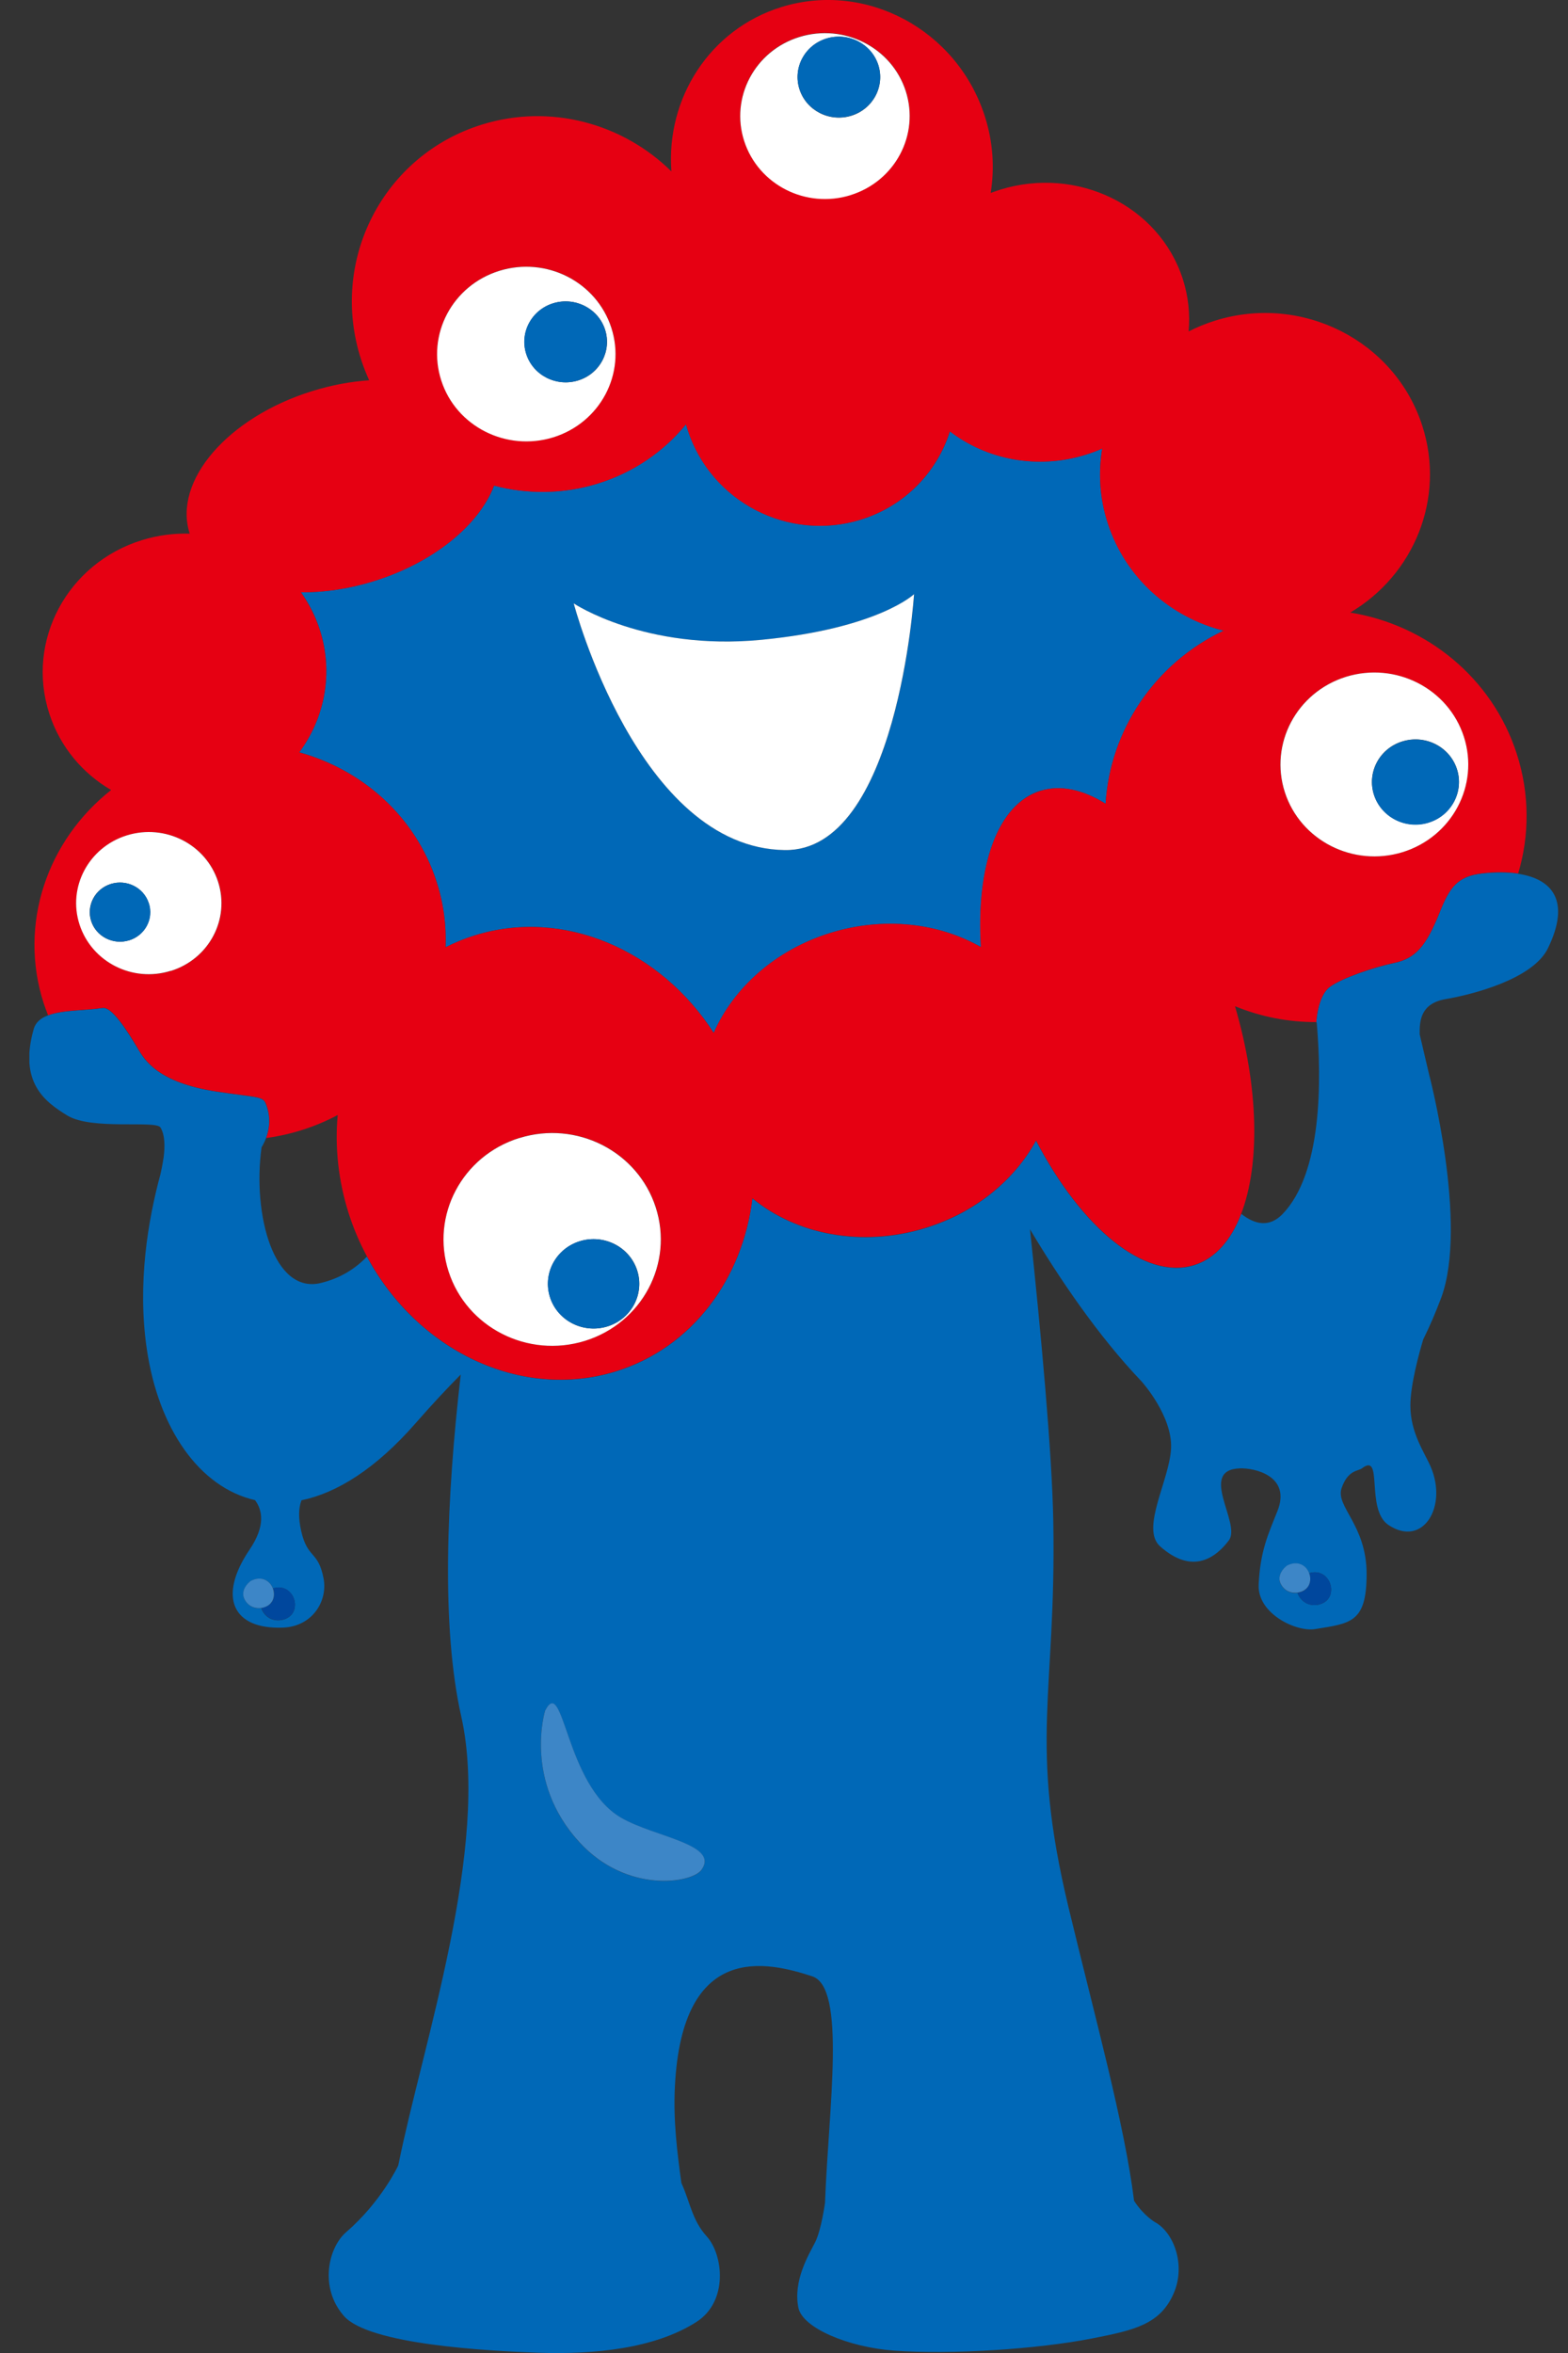 <svg width="32" height="48" viewBox="0 0 32 48" fill="none" xmlns="http://www.w3.org/2000/svg">
<rect x="0" y="0" width="32" height="48" fill="#333333" stroke="none"/>
<g clip-path="url(#clip0_15402_219776)">
<path d="M30.983 17.821C30.764 17.789 30.515 17.789 30.253 17.818C29.74 17.875 29.582 18.108 29.382 18.61C29.102 19.311 28.884 19.555 28.447 19.646C28.047 19.73 27.388 19.951 27.139 20.134C26.897 20.312 26.864 20.828 26.863 20.853V20.857L26.872 20.862C26.975 22.051 26.981 23.935 26.173 24.768C25.913 25.035 25.624 24.992 25.331 24.762C25.124 25.302 24.8 25.676 24.367 25.811C23.359 26.122 22.069 25.046 21.143 23.269C20.703 24.072 19.91 24.736 18.89 25.051C17.585 25.455 16.248 25.184 15.355 24.447C15.157 26.092 14.126 27.495 12.569 27.977C10.628 28.577 8.516 27.55 7.488 25.635C7.255 25.877 6.95 26.075 6.548 26.172C5.587 26.407 5.149 24.777 5.338 23.404C5.363 23.363 5.398 23.299 5.429 23.219C5.494 23.046 5.538 22.794 5.423 22.514C5.362 22.361 5.236 22.391 4.427 22.27C3.217 22.087 2.948 21.622 2.808 21.385C2.589 21.019 2.278 20.531 2.091 20.563C1.747 20.618 1.28 20.599 0.978 20.714C0.834 20.768 0.729 20.853 0.689 20.988C0.377 22.085 0.92 22.478 1.374 22.756C1.873 23.061 3.181 22.847 3.275 23C3.368 23.153 3.368 23.397 3.339 23.611C3.315 23.769 3.288 23.895 3.275 23.952C3.022 24.882 2.8 26.18 2.995 27.513C3.233 29.147 4.07 30.342 5.205 30.602C5.356 30.805 5.422 31.127 5.094 31.611C4.441 32.574 4.743 33.242 5.773 33.203C6.369 33.181 6.691 32.67 6.604 32.202C6.495 31.627 6.277 31.807 6.147 31.233C6.082 30.947 6.098 30.747 6.153 30.605C6.875 30.456 7.666 29.964 8.478 29.037C8.829 28.636 9.136 28.309 9.403 28.04C9.112 30.564 9.001 33.181 9.413 35.013C10.007 37.662 8.629 41.694 8.134 44.144L8.125 44.179C8.125 44.179 7.785 44.913 7.061 45.538C6.704 45.846 6.508 46.663 7.019 47.245C7.53 47.829 9.942 47.957 10.975 47.994C12.125 48.035 13.358 47.911 14.209 47.369C14.868 46.951 14.762 45.995 14.422 45.62C14.122 45.288 14.086 44.927 13.906 44.532C13.822 43.925 13.738 43.261 13.773 42.572C13.918 39.584 15.672 40.021 16.576 40.316C17.273 40.544 16.912 42.99 16.838 44.909V44.929C16.838 44.929 16.762 45.495 16.634 45.744C16.507 45.995 16.181 46.522 16.294 47.078C16.38 47.492 17.318 47.884 18.251 47.952C19.401 48.035 21.16 47.925 22.293 47.702C23.144 47.535 23.676 47.419 23.952 46.785C24.207 46.203 23.952 45.536 23.568 45.329C23.568 45.329 23.343 45.201 23.144 44.895C22.955 43.348 22.335 41.108 21.808 38.915C20.987 35.499 21.558 34.586 21.496 31.048C21.471 29.63 21.244 27.187 21.02 25.076C21.605 26.058 22.404 27.246 23.301 28.184L23.314 28.2C23.314 28.2 23.93 28.891 23.899 29.546C23.868 30.201 23.27 31.184 23.676 31.545C24.345 32.14 24.823 31.764 25.08 31.421C25.335 31.077 24.441 29.984 25.304 29.954C25.606 29.943 26.357 30.11 26.069 30.828C25.884 31.292 25.718 31.639 25.687 32.327C25.66 32.918 26.453 33.295 26.837 33.233C27.561 33.115 27.89 33.106 27.89 32.108C27.89 31.109 27.252 30.733 27.379 30.359C27.506 29.984 27.719 30.011 27.794 29.954C28.241 29.61 27.859 30.79 28.336 31.109C29.038 31.577 29.549 30.735 29.198 29.922C29.075 29.633 28.783 29.234 28.783 28.672C28.783 28.259 28.954 27.63 29.045 27.324C29.184 27.045 29.305 26.758 29.411 26.477C29.971 24.967 29.162 21.905 29.162 21.905L28.973 21.099C28.969 20.826 28.989 20.47 29.504 20.381C30.033 20.291 31.281 19.979 31.59 19.345C32.063 18.373 31.674 17.928 30.981 17.825L30.983 17.821ZM5.973 32.905C5.873 33.069 5.574 33.122 5.411 32.939C5.369 32.893 5.345 32.846 5.333 32.804C5.232 32.818 5.122 32.791 5.045 32.704C4.825 32.458 5.12 32.25 5.12 32.25C5.342 32.138 5.511 32.25 5.571 32.403C5.911 32.296 6.115 32.668 5.975 32.903L5.973 32.905ZM14.317 38.146C14.126 38.417 12.796 38.638 11.826 37.585C10.679 36.336 11.124 34.899 11.124 34.899C11.508 34.15 11.528 36.419 12.678 37.085C13.358 37.478 14.686 37.623 14.317 38.146ZM27.121 32.594C27.023 32.757 26.724 32.811 26.559 32.627C26.517 32.581 26.493 32.535 26.48 32.492C26.381 32.506 26.271 32.48 26.193 32.394C25.973 32.149 26.266 31.94 26.266 31.94C26.488 31.828 26.659 31.94 26.717 32.093C27.057 31.985 27.263 32.36 27.121 32.594Z" fill="#0068B7"/>
<path d="M21.236 16.131C21.646 16.005 22.104 16.11 22.564 16.395C22.655 14.903 23.559 13.536 24.973 12.865C23.89 12.589 22.972 11.793 22.608 10.671C22.442 10.162 22.411 9.642 22.495 9.149C22.386 9.197 22.273 9.24 22.157 9.276C21.163 9.584 20.132 9.372 19.386 8.799C19.123 9.63 18.47 10.321 17.567 10.6C16.092 11.058 14.509 10.237 14.035 8.768C14.022 8.731 14.011 8.694 14 8.656C13.549 9.206 12.936 9.635 12.203 9.863C11.49 10.084 10.761 10.084 10.084 9.906C9.778 10.705 8.858 11.474 7.626 11.855C7.115 12.014 6.611 12.087 6.142 12.083C6.306 12.311 6.437 12.566 6.526 12.845C6.811 13.728 6.626 14.647 6.107 15.346C7.399 15.704 8.479 16.657 8.909 17.981C9.052 18.428 9.111 18.88 9.094 19.323C9.283 19.227 9.485 19.145 9.695 19.079C11.512 18.517 13.48 19.384 14.566 21.07C14.968 20.155 15.819 19.38 16.945 19.031C18.042 18.691 19.163 18.83 20.021 19.32C19.919 17.677 20.352 16.402 21.238 16.128L21.236 16.131ZM16.017 17.34C13.018 17.303 11.708 12.309 11.708 12.309C11.708 12.309 13.154 13.283 15.539 13.053C17.922 12.822 18.655 12.122 18.655 12.122C18.655 12.122 18.319 17.37 16.019 17.342L16.017 17.34Z" fill="#0068B7"/>
<path d="M2.81 21.382C2.952 21.619 3.219 22.084 4.429 22.267C5.238 22.388 5.364 22.358 5.426 22.511C5.54 22.791 5.497 23.042 5.431 23.216C5.668 23.184 5.904 23.132 6.139 23.059C6.404 22.977 6.655 22.872 6.892 22.746C6.832 23.399 6.903 24.087 7.121 24.768C7.219 25.071 7.343 25.359 7.489 25.63C8.516 27.546 10.628 28.575 12.569 27.973C14.126 27.49 15.156 26.087 15.356 24.443C16.249 25.18 17.584 25.45 18.89 25.046C19.909 24.731 20.704 24.067 21.144 23.264C22.07 25.041 23.36 26.118 24.367 25.806C24.8 25.673 25.124 25.297 25.331 24.758C25.715 23.757 25.693 22.192 25.204 20.526C25.724 20.74 26.286 20.852 26.863 20.85C26.863 20.825 26.896 20.309 27.14 20.131C27.389 19.948 28.047 19.727 28.448 19.643C28.884 19.552 29.102 19.308 29.382 18.607C29.582 18.105 29.743 17.872 30.254 17.815C30.516 17.785 30.765 17.785 30.983 17.818C31.214 17.046 31.22 16.2 30.954 15.376C30.45 13.815 29.101 12.745 27.556 12.496C28.857 11.728 29.504 10.164 29.026 8.684C28.466 6.95 26.576 5.991 24.804 6.539C24.613 6.598 24.429 6.674 24.258 6.761C24.289 6.409 24.253 6.046 24.138 5.69C23.656 4.198 21.988 3.383 20.413 3.869C20.347 3.89 20.284 3.913 20.218 3.936C20.3 3.427 20.267 2.89 20.095 2.361C19.527 0.604 17.67 -0.39 15.947 0.144C14.485 0.597 13.59 2.005 13.702 3.497C12.715 2.523 11.239 2.106 9.837 2.541C7.82 3.165 6.714 5.311 7.369 7.333C7.416 7.479 7.472 7.621 7.534 7.758C7.159 7.783 6.768 7.855 6.375 7.977C4.645 8.513 3.525 9.815 3.872 10.886C3.55 10.877 3.223 10.918 2.899 11.018C1.373 11.49 0.525 13.074 1.006 14.557C1.226 15.237 1.686 15.777 2.268 16.116C0.969 17.138 0.369 18.846 0.891 20.464C0.918 20.547 0.949 20.629 0.982 20.711C1.284 20.596 1.751 20.615 2.095 20.56C2.283 20.53 2.594 21.017 2.812 21.382H2.81ZM27.469 13.806C28.478 13.494 29.553 14.041 29.874 15.029C30.192 16.017 29.634 17.069 28.624 17.382C27.614 17.694 26.539 17.147 26.219 16.159C25.901 15.173 26.459 14.119 27.469 13.806ZM11.938 27.352C10.77 27.713 9.524 27.079 9.155 25.936C8.786 24.793 9.431 23.574 10.601 23.212C11.769 22.851 13.015 23.483 13.384 24.626C13.753 25.769 13.108 26.988 11.94 27.35L11.938 27.352ZM20.02 19.321C19.161 18.83 18.041 18.692 16.944 19.032C15.818 19.381 14.967 20.156 14.565 21.071C13.479 19.385 11.511 18.518 9.693 19.081C9.484 19.145 9.284 19.227 9.093 19.325C9.111 18.881 9.053 18.427 8.907 17.982C8.48 16.656 7.398 15.705 6.106 15.348C6.625 14.65 6.81 13.729 6.525 12.846C6.434 12.567 6.303 12.312 6.141 12.084C6.61 12.086 7.116 12.015 7.625 11.857C8.857 11.476 9.779 10.705 10.082 9.907C10.757 10.085 11.489 10.085 12.202 9.864C12.935 9.637 13.548 9.208 13.999 8.657C14.01 8.695 14.021 8.732 14.034 8.77C14.508 10.238 16.091 11.057 17.566 10.601C18.468 10.322 19.121 9.629 19.385 8.8C20.131 9.373 21.162 9.585 22.155 9.277C22.272 9.241 22.385 9.199 22.494 9.151C22.412 9.644 22.441 10.164 22.607 10.673C22.968 11.794 23.887 12.592 24.971 12.866C23.558 13.537 22.654 14.906 22.563 16.396C22.103 16.109 21.646 16.004 21.235 16.133C20.351 16.407 19.916 17.68 20.018 19.325L20.02 19.321ZM16.314 0.75C17.226 0.468 18.197 0.962 18.485 1.852C18.772 2.744 18.268 3.694 17.357 3.975C16.447 4.257 15.476 3.764 15.187 2.873C14.899 1.982 15.403 1.031 16.313 0.75H16.314ZM10.192 5.522C11.15 5.225 12.173 5.747 12.476 6.683C12.778 7.621 12.247 8.622 11.29 8.919C10.332 9.215 9.309 8.697 9.006 7.758C8.702 6.82 9.233 5.82 10.192 5.522ZM1.626 18.86C1.378 18.096 1.811 17.281 2.592 17.041C3.372 16.798 4.205 17.222 4.453 17.986C4.7 18.751 4.267 19.565 3.487 19.807C2.706 20.049 1.873 19.625 1.628 18.862L1.626 18.86Z" fill="#E60012"/>
<path d="M28.626 17.383C29.635 17.069 30.194 16.017 29.875 15.029C29.555 14.041 28.48 13.495 27.471 13.806C26.463 14.12 25.903 15.172 26.221 16.16C26.539 17.146 27.616 17.694 28.626 17.383ZM28.62 15.124C29.088 14.979 29.586 15.232 29.734 15.69C29.881 16.145 29.623 16.635 29.155 16.779C28.688 16.923 28.189 16.671 28.04 16.213C27.893 15.756 28.151 15.268 28.619 15.124H28.62Z" fill="white"/>
<path d="M29.155 16.783C29.622 16.639 29.88 16.149 29.733 15.693C29.586 15.236 29.087 14.981 28.62 15.127C28.152 15.271 27.894 15.759 28.041 16.217C28.189 16.674 28.689 16.929 29.157 16.783H29.155Z" fill="#0068B7"/>
<path d="M10.601 23.214C9.433 23.575 8.785 24.795 9.155 25.938C9.524 27.081 10.77 27.714 11.938 27.353C13.104 26.99 13.751 25.772 13.382 24.629C13.013 23.486 11.767 22.852 10.599 23.216L10.601 23.214ZM12.396 27.059C11.905 27.21 11.381 26.945 11.226 26.465C11.07 25.984 11.343 25.471 11.834 25.32C12.325 25.169 12.849 25.434 13.004 25.915C13.158 26.395 12.887 26.908 12.396 27.059Z" fill="white"/>
<path d="M11.832 25.32C11.341 25.471 11.069 25.984 11.224 26.465C11.379 26.945 11.903 27.21 12.394 27.059C12.885 26.908 13.158 26.395 13.001 25.915C12.845 25.434 12.321 25.169 11.832 25.32Z" fill="#0068B7"/>
<path d="M11.29 8.922C12.249 8.624 12.78 7.624 12.476 6.686C12.172 5.748 11.15 5.228 10.191 5.525C9.233 5.822 8.702 6.823 9.005 7.761C9.307 8.699 10.332 9.217 11.29 8.922ZM11.29 6.187C11.734 6.05 12.209 6.291 12.349 6.725C12.489 7.159 12.243 7.624 11.8 7.761C11.356 7.898 10.883 7.658 10.741 7.223C10.601 6.787 10.846 6.324 11.29 6.187Z" fill="white"/>
<path d="M11.797 7.761C12.241 7.624 12.487 7.159 12.347 6.725C12.207 6.29 11.732 6.05 11.288 6.187C10.844 6.324 10.598 6.789 10.739 7.223C10.879 7.657 11.353 7.898 11.797 7.761Z" fill="#0068B7"/>
<path d="M17.356 3.981C18.267 3.699 18.771 2.749 18.484 1.857C18.197 0.967 17.225 0.474 16.314 0.755C15.404 1.036 14.899 1.987 15.188 2.879C15.477 3.769 16.447 4.264 17.358 3.981H17.356ZM16.865 0.787C17.309 0.65 17.782 0.89 17.924 1.325C18.064 1.759 17.818 2.224 17.374 2.361C16.93 2.498 16.456 2.257 16.316 1.821C16.176 1.387 16.421 0.924 16.865 0.787Z" fill="white"/>
<path d="M17.374 2.358C17.818 2.221 18.064 1.757 17.924 1.322C17.782 0.888 17.309 0.648 16.865 0.785C16.421 0.922 16.176 1.386 16.316 1.819C16.456 2.255 16.931 2.495 17.374 2.358Z" fill="#0068B7"/>
<path d="M3.484 19.807C4.265 19.565 4.697 18.752 4.45 17.986C4.203 17.222 3.371 16.799 2.589 17.041C1.809 17.283 1.376 18.098 1.623 18.86C1.871 19.624 2.702 20.048 3.482 19.805L3.484 19.807ZM2.635 19.182C2.311 19.282 1.963 19.108 1.86 18.789C1.758 18.472 1.938 18.132 2.262 18.032C2.587 17.931 2.933 18.107 3.035 18.426C3.139 18.744 2.958 19.083 2.633 19.184L2.635 19.182Z" fill="white"/>
<path d="M3.038 18.425C2.936 18.107 2.588 17.932 2.264 18.032C1.941 18.132 1.761 18.472 1.862 18.788C1.964 19.107 2.314 19.283 2.637 19.182C2.963 19.082 3.143 18.742 3.039 18.424L3.038 18.425Z" fill="#0068B7"/>
<path d="M11.709 12.31C11.709 12.31 13.019 17.303 16.018 17.341C18.317 17.371 18.654 12.121 18.654 12.121C18.654 12.121 17.921 12.822 15.538 13.052C13.155 13.282 11.707 12.308 11.707 12.308L11.709 12.31Z" fill="white"/>
<path d="M12.678 37.082C11.529 36.415 11.509 34.147 11.125 34.896C11.125 34.896 10.677 36.333 11.827 37.583C12.795 38.635 14.124 38.416 14.317 38.143C14.688 37.62 13.359 37.476 12.678 37.082Z" fill="#3D86C7"/>
<path d="M26.717 32.092C26.75 32.179 26.748 32.279 26.699 32.362C26.657 32.432 26.571 32.48 26.48 32.492C26.493 32.535 26.517 32.581 26.559 32.628C26.722 32.811 27.021 32.758 27.121 32.594C27.263 32.359 27.059 31.985 26.717 32.094V32.092Z" fill="#00479D"/>
<path d="M26.699 32.36C26.748 32.278 26.752 32.177 26.717 32.09C26.659 31.935 26.488 31.824 26.266 31.936C26.266 31.936 25.973 32.145 26.193 32.39C26.27 32.476 26.381 32.502 26.481 32.488C26.573 32.476 26.657 32.429 26.699 32.358V32.36Z" fill="#3D86C7"/>
<path d="M5.571 32.4C5.604 32.488 5.602 32.587 5.553 32.671C5.511 32.74 5.426 32.788 5.335 32.801C5.348 32.844 5.371 32.89 5.413 32.936C5.577 33.12 5.875 33.066 5.975 32.902C6.117 32.667 5.913 32.294 5.571 32.402V32.4Z" fill="#00479D"/>
<path d="M5.551 32.672C5.6 32.59 5.602 32.489 5.569 32.402C5.511 32.249 5.34 32.136 5.118 32.249C5.118 32.249 4.825 32.457 5.044 32.703C5.12 32.788 5.231 32.815 5.331 32.802C5.422 32.79 5.508 32.742 5.549 32.672H5.551Z" fill="#3D86C7"/>
</g>
<defs>
<clipPath id="clip0_15402_219776">
<rect width="31.2" height="48" fill="white" transform="translate(0.6)"/>
</clipPath>
</defs>
</svg>
